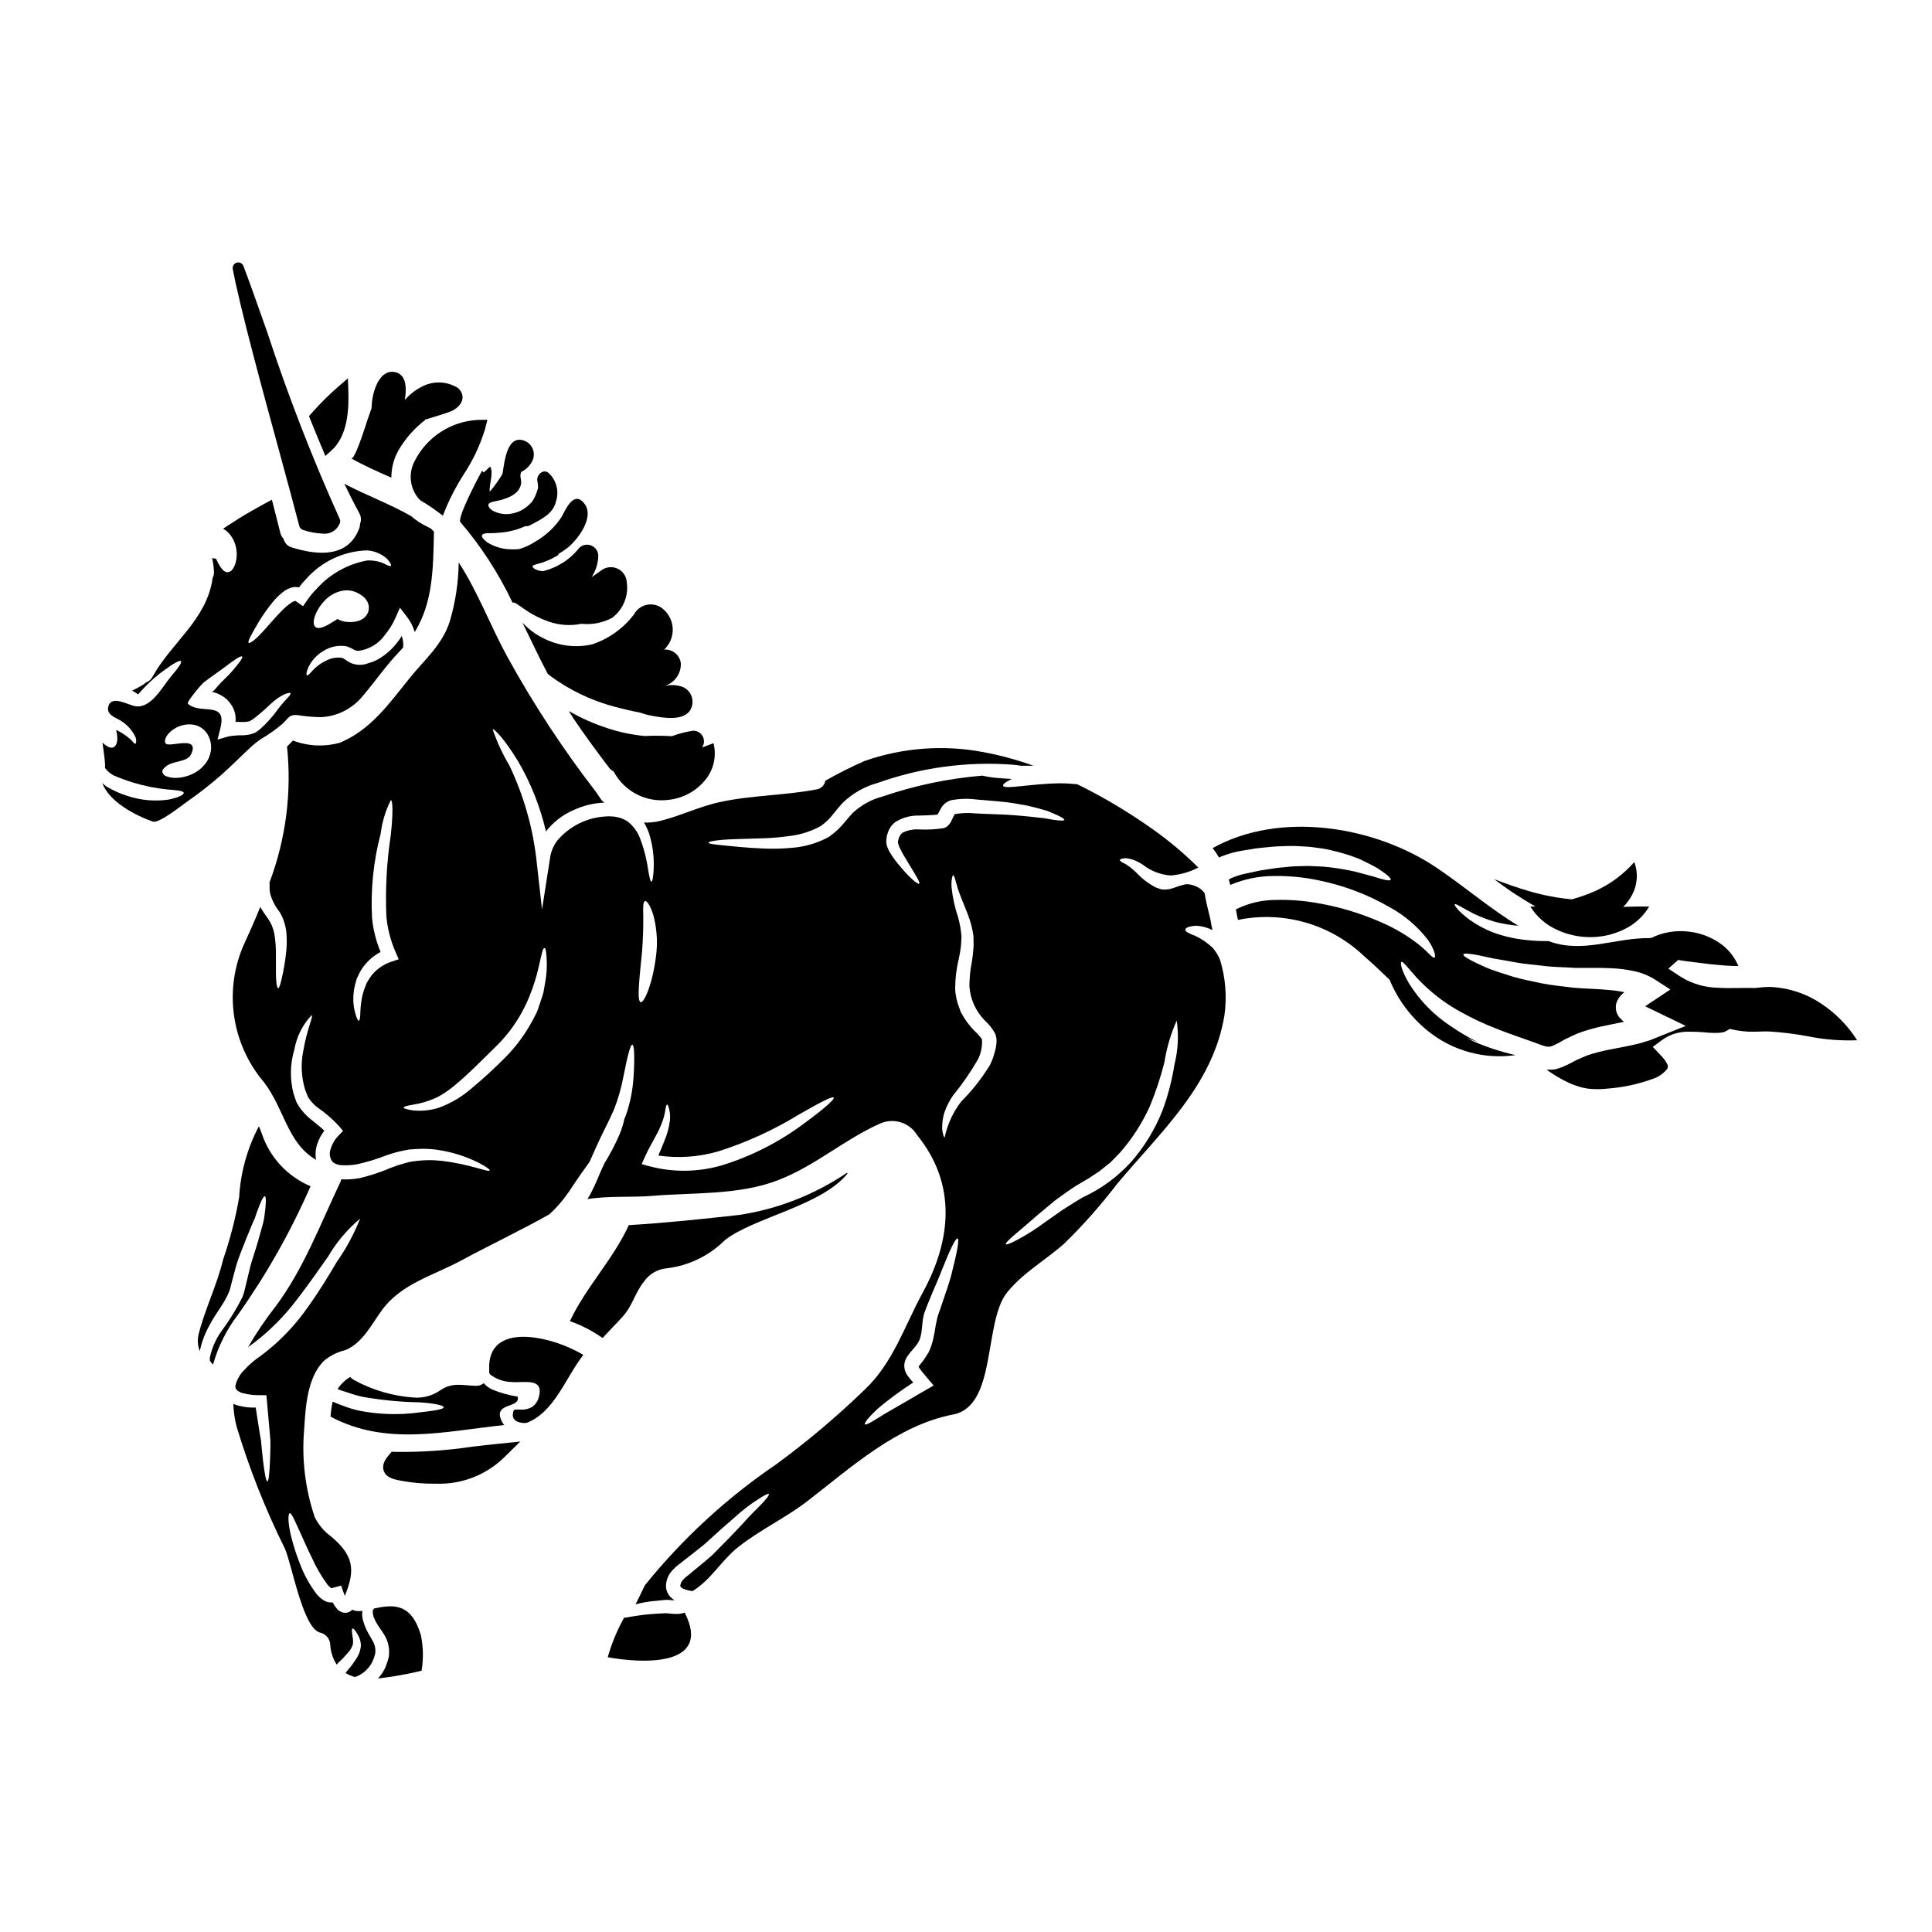 <?xml version="1.0" encoding="UTF-8"?>
<!-- Uploaded to: ICON Repo, www.svgrepo.com, Generator: ICON Repo Mixer Tools -->
<svg fill="#000000" width="800px" height="800px" version="1.1" viewBox="144 144 512 512" xmlns="http://www.w3.org/2000/svg">
 <g>
  <path d="m226.3 458.36c-6.07-2.547-10.758-7.574-12.875-13.809-0.246-0.703-0.52-1.406-0.816-2.082h0.004c-3.074 5.812-4.859 12.219-5.231 18.785-0.969 5.617-2.391 11.145-4.254 16.531-1.629 6.812-4.844 13.199-6.5 19.828v0.004c-0.348 1.484-0.238 3.039 0.32 4.457 0.488-2.414 1.363-4.738 2.582-6.883 1.574-3.102 4.027-5.883 5.16-8.828 0.148-0.359 0.266-0.73 0.359-1.105l0.316-1.246c0.25-0.93 0.477-1.836 0.723-2.715v-0.004c0.414-1.691 0.941-3.356 1.574-4.981 0.59-1.52 1.18-2.969 1.699-4.328 0.543-1.289 1.039-2.512 1.492-3.621 0.25-0.543 0.477-1.062 0.703-1.574l0.496-1.492c0.34-0.93 0.633-1.699 0.906-2.363 0.543-1.266 0.973-1.945 1.223-1.902 0.25 0.043 0.34 0.863 0.223 2.242-0.043 0.699-0.137 1.539-0.273 2.512l0.008 0.004c-0.121 1.113-0.348 2.211-0.676 3.281-0.344 1.18-0.703 2.535-1.109 3.965s-0.883 2.824-1.359 4.367c-0.504 1.57-0.926 3.164-1.27 4.777-0.203 0.812-0.41 1.652-0.613 2.512l-0.34 1.406v-0.004c-0.121 0.523-0.281 1.039-0.473 1.539-1.617 3.242-3.519 6.332-5.68 9.238-1.5 2.113-2.531 4.519-3.035 7.062 0 0.18 0.016 0.363 0.047 0.543l-0.07 0.047h0.047l0.223 0.367c0.062 0.105 0.133 0.211 0.207 0.312 0.055 0.039 0.109 0.086 0.156 0.141 0.066 0.102 0.16 0.188 0.27 0.246 1.367-4.82 3.637-9.34 6.691-13.312 7.519-10.625 13.934-21.992 19.145-33.918z"/>
  <path d="m223.31 283.39c0.125 0.5 0.504 0.895 1 1.047 1.672 0.574 3.414 0.902 5.184 0.98 1.91 0.23 3.746-0.828 4.5-2.602 0.043-0.109 0.098-0.238 0.113-0.301h0.004c0.098-0.363 0.055-0.754-0.125-1.09-7.281-16.141-13.691-32.664-19.203-49.496-2.488-7.051-4.676-13.258-6.269-17.445v0.004c-0.273-0.707-1.039-1.094-1.77-0.891-0.734 0.203-1.191 0.93-1.062 1.676 1.922 10.262 7.832 31.934 12.594 49.348 2.066 7.609 3.894 14.328 5.035 18.77z"/>
  <path d="m243.19 570.25c-0.191 0.141-0.328 0.34-0.395 0.566-0.055 0.383-0.023 0.77 0.09 1.133l0.09 0.363-0.113 0.02 0.066 0.047 0.137 0.223c0.133 0.32 0.293 0.637 0.43 0.977l0.004 0.004c0.285 0.543 0.602 1.066 0.949 1.574 0.395 0.59 0.84 1.199 1.316 1.969l-0.004-0.004c1.141 1.77 1.59 3.898 1.27 5.977-0.242 1.023-0.578 2.023-0.996 2.988-0.465 0.965-1.066 1.855-1.789 2.648-0.023 0.023-0.07 0.047-0.09 0.09 3.894-0.457 7.754-1.145 11.566-2.059 0.523-3.125 0.461-6.316-0.18-9.418-2.57-8.727-7.473-8.102-12.352-7.098z"/>
  <path d="m255.15 518.3c-5.301 0.73-10.684 0.578-15.938-0.453-1.473-0.324-2.922-0.762-4.328-1.316-0.906-0.363-1.789-0.633-2.715-1.086-0.301 1.309-0.488 2.641-0.566 3.984 14.762 7.871 30.309 3.871 46.02 2.219-0.191-0.215-0.359-0.449-0.496-0.699-2.969-5.512 4.957-3.543 4.051-6.836-2.301-0.348-4.547-0.973-6.691-1.859-0.879-0.391-1.66-0.969-2.289-1.695-0.602 0.496-1.371 0.75-2.152 0.699-3.644-0.113-6.09-0.996-9.324 1.152-1.98 1.402-4.371 2.094-6.793 1.969-5.668-0.348-11.188-1.945-16.16-4.684-0.363-0.203-0.688-0.469-0.953-0.789-1.355 0.797-2.504 1.898-3.352 3.219 0.723 0.297 1.652 0.59 2.582 0.883v-0.004c1.348 0.484 2.723 0.879 4.121 1.184 4.941 0.863 9.941 1.348 14.957 1.445 3.961 0.25 6.449 0.789 6.449 1.316 0.004 0.527-2.465 0.922-6.422 1.352z"/>
  <path d="m269.12 527.39c-6.742 1.012-13.555 1.469-20.371 1.371l-0.941-0.035-0.617 0.711c-0.641 0.738-2.148 2.469-1.496 4.328 0.652 1.863 2.66 2.297 4.863 2.691v0.004c2.859 0.512 5.758 0.758 8.66 0.734h0.508c6.793 0.203 13.363-2.414 18.148-7.238l4.016-3.938-5.594 0.574c-2.41 0.23-4.797 0.516-7.176 0.797z"/>
  <path d="m210.94 341.57c0.707-0.625 1.453-1.199 2.238-1.727 2.039-1.191 3.969-2.562 5.766-4.098 1.672-1.629 1.719-2.465 4.051-2.215 2.043 0.332 4.109 0.504 6.18 0.52 4.293-0.234 8.285-2.285 10.98-5.637 3.281-3.824 6.156-8.062 9.668-11.703 0.363-0.367 0.699-0.746 1.016-1.109 0.098-1.031-0.027-2.074-0.359-3.059-0.449 0.73-0.949 1.426-1.496 2.082-1.266 1.57-2.797 2.902-4.523 3.938-0.879 0.523-1.824 0.922-2.812 1.18-1.973 0.816-4.234 0.516-5.926-0.785-0.227-0.129-0.438-0.273-0.641-0.434 0-0.047-0.297-0.113-0.395-0.16h0.004c-0.102-0.008-0.199-0.023-0.297-0.043-1.066-0.129-2.148 0.004-3.148 0.391-1.594 0.629-3.035 1.586-4.234 2.812-0.883 0.949-1.402 1.605-1.652 1.449s-0.199-0.887 0.395-2.195l-0.004-0.004c0.941-1.934 2.481-3.516 4.394-4.504 1.375-0.789 2.941-1.172 4.527-1.113 0.262 0 0.523 0.016 0.785 0.047 0.215 0.039 0.426 0.09 0.633 0.16 0.469 0.172 0.922 0.375 1.359 0.613 0.422 0.293 0.914 0.473 1.426 0.52 2.887-0.324 5.496-1.883 7.152-4.269 1.078-1.293 1.977-2.723 2.672-4.258l1.289-2.922 1.879 2.445v0.004c0.934 1.188 1.625 2.551 2.039 4.004 4.863-7.945 4.887-16.773 5.094-26.625-0.25-0.223-0.453-0.473-0.703-0.676h-0.004c-0.02-0.051-0.051-0.098-0.09-0.137-0.242-0.074-0.469-0.188-0.676-0.336-1.68-0.777-3.242-1.781-4.641-2.988-5.66-3.238-11.863-5.481-17.633-8.535 1.266 2.625 2.555 5.227 3.961 7.785h-0.004c0.5 0.863 0.574 1.906 0.207 2.832-0.004 0.441-0.086 0.879-0.25 1.289-3.012 7.809-11.02 7.039-17.75 5.004-1.145-0.297-2.027-1.207-2.281-2.363-0.422-0.414-0.711-0.941-0.84-1.52-0.746-2.941-1.496-5.859-2.242-8.805-3.394 1.859-6.836 3.688-10.047 5.816-0.863 0.566-1.902 1.18-2.879 1.879 0.633 0.355 1.199 0.816 1.676 1.363 1.023 1.219 1.672 2.715 1.855 4.297 0.145 1.074 0.082 2.164-0.18 3.215-0.176 0.742-0.512 1.438-0.977 2.039-0.316 0.387-0.789 0.609-1.289 0.613-0.492-0.055-0.941-0.309-1.246-0.703-0.426-0.477-0.789-1.004-1.086-1.574l-0.648-1.336c-0.348 0.008-0.691-0.047-1.02-0.16 0.273 1.238 0.441 2.496 0.5 3.762-0.004 0.547-0.141 1.086-0.395 1.574v0.156c-1.574 10.91-10.887 16.887-15.914 26.008-0.371 0.715-1.004 1.258-1.766 1.52-0.094 0.098-0.191 0.188-0.297 0.273-1.062 0.699-2.172 1.316-3.324 1.852 0.566 0.32 1.109 0.656 1.605 0.996 2.121-2.508 4.547-4.738 7.227-6.644 2.285-1.652 3.781-2.469 4.098-2.148 0.316 0.32-0.656 1.742-2.512 3.894-2.363 2.805-5.344 8.695-9.551 8.039-1.996-0.32-6.453-3.148-7.199 0.18-0.543 2.402 2.535 2.922 3.938 4.074h-0.004c1.367 0.977 2.469 2.277 3.215 3.781 0.203 0.43 0.289 0.906 0.25 1.383-0.043 0.316-0.09 0.496-0.223 0.52s-0.297-0.066-0.477-0.297c-0.238-0.301-0.504-0.582-0.789-0.84-1.031-0.926-2.18-1.707-3.422-2.328-0.113-0.066-0.273-0.156-0.395-0.227l0.004-0.004c0.086 0.352 0.152 0.711 0.199 1.07 0.32 1.945-0.109 3.211-0.906 3.574s-1.812-0.246-2.922-1.219c0.273 2.106 0.633 4.164 0.703 6.023l0.004-0.004c-0.004 0.219-0.02 0.438-0.047 0.652 0.621 0.867 1.445 1.566 2.402 2.039 1.602 0.688 3.242 1.293 4.91 1.809 3.035 0.941 6.16 1.574 9.324 1.883 2.469 0.18 4.121 0.34 4.234 0.883 0.113 0.477-1.406 1.289-4.121 1.812v-0.004c-3.586 0.496-7.242 0.168-10.684-0.953-1.902-0.594-3.731-1.398-5.457-2.394-0.473-0.309-0.914-0.664-1.309-1.066 1.785 4.984 8.852 8.66 13.422 10.234 1.574 0.543 7.789-4.414 9.148-5.363l-0.004-0.004c3.113-2.156 6.098-4.492 8.945-6.992 2.875-2.516 5.481-5.273 8.312-7.809zm30.441-34.977c-0.277 0.586-0.719 1.082-1.27 1.426-0.27 0.172-0.555 0.316-0.859 0.426-0.402 0.152-0.82 0.262-1.246 0.32-0.613 0.102-1.234 0.121-1.855 0.066-0.945-0.043-1.871-0.312-2.695-0.785l-2.195 1.336c-1.605 0.93-2.988 1.383-3.664 0.789s-0.633-1.969 0.246-3.844v-0.008c0.547-1.141 1.27-2.191 2.152-3.102 1.328-1.449 3.106-2.406 5.047-2.715 0.672-0.086 1.352-0.074 2.016 0.043 0.34 0.074 0.672 0.172 0.996 0.297 0.195 0.059 0.387 0.133 0.566 0.223l0.223 0.113 0.43 0.246v0.004c0.34 0.195 0.668 0.418 0.977 0.656l0.223 0.203h0.004c0.129 0.105 0.242 0.227 0.336 0.363 0.219 0.258 0.41 0.539 0.57 0.84 0.246 0.508 0.371 1.066 0.359 1.629 0.016 0.516-0.109 1.023-0.359 1.473zm-28.977 2.488h-0.004c1.113-1.859 2.356-3.637 3.719-5.32 0.859-1.102 1.855-2.09 2.961-2.941 0.734-0.57 1.586-0.977 2.492-1.184 0.547-0.117 1.113-0.102 1.652 0.047 0.562-0.777 1.184-1.512 1.855-2.195 4.109-4.691 9.996-7.457 16.23-7.629 1.961 0.141 3.816 0.93 5.277 2.242 0.883 1.043 1.18 1.676 0.996 1.859-0.184 0.18-0.859-0.09-1.859-0.633v-0.004c-1.406-0.602-2.934-0.871-4.461-0.785-5.191 0.961-9.914 3.633-13.422 7.582-0.891 0.898-1.703 1.879-2.422 2.922l-1.105 1.605-1.859-1.289c-0.18-0.133 0.023-0.066-0.203-0.113v-0.004c-0.402 0.102-0.781 0.277-1.113 0.523-0.938 0.645-1.801 1.387-2.578 2.219-1.609 1.629-2.969 3.262-4.164 4.574-2.336 2.672-4.191 4.188-4.531 3.758-0.242-0.344 0.711-2.09 2.539-5.238zm-12.594 34.242h-0.004c-0.246 1.328-0.867 2.559-1.789 3.543-0.688 0.793-1.52 1.453-2.445 1.949-1.367 0.75-2.879 1.199-4.438 1.312-1.059 0.105-2.133-0.043-3.125-0.434-0.543-0.188-0.93-0.672-0.996-1.242-0.023-0.453 0.395-0.84 0.883-1.266 1.789-1.676 5.727-1.062 6.769-3.348 2.332-5.094-5.594-1.719-6.691-2.754-0.656-0.543-0.137-2.469 2.215-3.938v-0.004c0.66-0.414 1.379-0.727 2.133-0.93 1.039-0.285 2.133-0.324 3.191-0.113 1.668 0.355 3.07 1.48 3.777 3.035 0.625 1.301 0.809 2.769 0.531 4.184zm-6.004-12.789c-0.496-0.453 3.625-5.231 4.144-5.637 1.859-1.473 3.918-2.805 5.84-4.277 2.488-1.902 4.074-2.922 4.367-2.625 0.297 0.297-0.789 1.738-2.828 4.098-1.02 1.18-2.402 2.305-3.734 3.867-0.5 0.566-1.062 1.383-1.574 1.383h0.07c0.961 0.168 1.883 0.523 2.715 1.043 1 0.578 1.844 1.387 2.469 2.363 0.754 1.109 1.164 2.414 1.18 3.758 0 0.273-0.047 0.52-0.047 0.789 0.703 0 1.34 0.043 1.926 0.043v-0.004c0.516 0.012 1.031-0.035 1.539-0.133l0.246-0.07 0.07-0.02c0.09-0.047 0.883-0.543 0.883-0.543 1.621-1.23 3.164-2.562 4.617-3.988 2.754-2.578 5.164-3.258 5.297-2.852 0.227 0.453-1.449 1.652-3.543 4.504-1.328 1.84-2.852 3.523-4.551 5.027l-0.723 0.543-0.203 0.156-0.199 0.113c-0.047 0.023-0.113 0.066-0.113 0.066l-0.156 0.07-0.633 0.246-0.008 0.008c-0.777 0.23-1.586 0.363-2.398 0.391-1.258-0.016-2.516 0.074-3.758 0.273l-3.055 0.863 0.789-3.125c1.758-7.301-5.332-3.359-8.613-6.348z"/>
  <path d="m314.84 339.05c-3.367-0.32-6.688-1.016-9.895-2.082-3.547-1.152-6.961-2.668-10.188-4.527 0.395 0.633 0.789 1.289 1.18 1.902 3.078 4.574 6.359 9.008 9.688 13.383 0.203 0.156 0.395 0.316 0.59 0.477 0.129 0.098 0.285 0.184 0.422 0.281v-0.004c1.363 2.562 3.477 4.652 6.055 5.992 2.574 1.34 5.5 1.867 8.383 1.508 3.75-0.371 7.211-2.191 9.648-5.066 2.371-2.731 3.254-6.453 2.359-9.961-1.113 0.445-2.098 0.789-3.031 1.121v0.004c0.609-0.871 0.676-2.004 0.18-2.941-0.5-0.934-1.48-1.512-2.539-1.488-1.926 0.273-3.816 0.762-5.637 1.449-2.402-0.145-4.812-0.16-7.215-0.047z"/>
  <path d="m550.94 384.25h-1.375c1.637 2.637 4.008 4.738 6.82 6.047 2.785 1.34 5.828 2.039 8.918 2.051 3.098 0.035 6.16-0.648 8.953-1.988 2.828-1.305 5.199-3.434 6.797-6.109-2.586-0.07-4.773 0.023-6.883 0.086 0.945-0.938 1.742-2.012 2.359-3.191 1.438-2.684 1.648-5.852 0.586-8.703-2.902 3.312-6.484 5.957-10.504 7.754-1.875 0.816-3.801 1.504-5.766 2.059l-0.285 0.078c-3.867-0.359-7.688-1.094-11.414-2.195-3.211-0.93-6.269-2.039-9.191-3.148 1.652 1.219 3.305 2.445 5.004 3.578 1.961 1.262 3.945 2.539 5.981 3.684z"/>
  <path d="m250.26 262.27c1.676-2.606 3.781-4.906 6.223-6.812l0.23-0.266c2.148-0.676 4.328-1.285 6.445-2.047 2.691-0.973 4.867-3.789 2.246-6.297h0.004c-3.035-1.926-6.894-1.992-9.992-0.168-1.578 0.844-2.984 1.973-4.152 3.324 0.043-0.348 0.125-0.688 0.164-1.039 0.273-2.516 0.172-5.902-2.977-6.391-3.894-0.605-5.902 5.117-5.977 9.574-0.395 1.105-0.762 2.211-1.137 3.254-0.07 0.199-0.273 0.84-0.543 1.695-0.996 3.035-2.969 8.785-3.715 8.375 3.422 1.949 7.043 3.512 10.629 5.117-0.008-2.969 0.879-5.867 2.551-8.32z"/>
  <path d="m272.19 269.21c-0.137-0.156-0.32-0.316-0.43-0.453-0.887 1.473-6.691 12.562-5.75 13.605v0.004c5.539 6.477 10.191 13.664 13.832 21.367 0.816-0.609 3.598 2.988 9.688 5.027 2.75 0.945 5.703 1.133 8.551 0.551 2.809 0.305 5.644-0.246 8.137-1.574 2.91-2.188 4.398-5.785 3.891-9.391-0.07-1.598-1.039-3.023-2.5-3.676-1.461-0.652-3.164-0.422-4.402 0.594-0.812 0.574-1.609 1.137-2.422 1.668h0.004c1.109-1.684 1.723-3.648 1.766-5.668-0.027-1.18-0.75-2.231-1.84-2.684-1.09-0.453-2.344-0.219-3.199 0.594-2.441 3.121-5.875 5.312-9.734 6.211-1.883-0.227-2.641-0.922-2.641-1.254 0-0.59 1.855-0.633 3.867-1.539h0.004c0.625-0.238 1.23-0.527 1.809-0.863 0.32-0.18 0.656-0.363 0.996-0.543 0.023 0 0.023-0.023 0.047-0.047 0.094-0.156 0.191-0.309 0.301-0.453 0.902-0.523 1.762-1.117 2.566-1.777 2.512-2.156 6.785-7.785 4.219-11.328-2.863-3.938-5.144 1.656-6.172 3.492v-0.004c-1.777 2.68-4.16 4.902-6.953 6.488-1.328 0.871-2.777 1.531-4.305 1.969-1.016 0.082-2.039 0.082-3.059 0-1.93-0.18-3.793-0.812-5.43-1.855-0.977-0.789-1.449-1.43-1.289-1.836 0.156-0.406 0.93-0.59 2.172-0.543v0.004c0.68 0.023 1.359-0.008 2.035-0.094 0.828-0.047 1.648-0.137 2.465-0.27 1.668-0.301 3.293-0.805 4.84-1.504 0.402 0.062 0.82-0.008 1.18-0.203 2.793-1.531 6.148-2.93 6.91-6.359v-0.004c0.891-2.707 0.094-5.684-2.035-7.582-1.48-1.105-3.223 0.715-2.891 2.223h0.004c0.109 0.602 0.172 1.211 0.176 1.82-0.199 0.691-0.438 1.371-0.711 2.031-0.199 0.465-0.434 0.91-0.703 1.336l-0.246 0.32c-0.047 0.043-0.203 0.246-0.203 0.246l-0.316 0.316c-0.492 0.492-1.039 0.926-1.629 1.289-0.531 0.367-1.113 0.656-1.727 0.863-0.547 0.203-1.117 0.348-1.695 0.43-1.664 0.262-3.367-0.031-4.844-0.84-0.859-0.609-1.18-1.18-1.086-1.605 0.094-0.426 0.789-0.656 1.719-0.84 2.648-0.543 6.383-1.574 6.926-4.617 0.156-0.887-0.246-1.609-0.156-2.469v0.004c0.027-0.258 0.102-0.504 0.211-0.734 1.367-0.645 2.449-1.766 3.047-3.148 0.781-1.934-0.094-4.141-1.988-5.016-4.875-2.059-5.492 5.512-6.023 8.66-0.969 1.695-2.109 3.289-3.398 4.754-0.199-1.926 1.133-5.07 0.113-6.656-0.34 0.297-0.656 0.633-1.02 0.953-0.199 0.207-0.449 0.406-0.676 0.609z"/>
  <path d="m229.43 262.93 0.789 1.902 1.543-1.371c4.461-3.938 4.723-11.094 4.547-16.137l-0.113-3.062-2.32 2h-0.004c-2.633 2.273-5.102 4.727-7.391 7.34l-0.598 0.68 0.34 0.848c1.047 2.625 2.117 5.211 3.207 7.801z"/>
  <path d="m253.84 266.27c-1.699 3.277-1.207 7.266 1.238 10.031l0.48 0.395c1.297 0.75 2.555 1.566 3.766 2.449l2.047 1.504 0.945-2.363c1.258-2.898 2.742-5.695 4.441-8.363 2.508-3.758 4.453-7.863 5.777-12.184l0.637-2.492-2.57 0.035c-3.516 0.188-6.918 1.301-9.863 3.231-2.945 1.93-5.324 4.606-6.898 7.758z"/>
  <path d="m273.65 507.03c0.016 0.246 0.008 0.496-0.023 0.742 0.082 0.164 0.172 0.324 0.273 0.477 1.629 1.258 3.621 1.953 5.684 1.992 3.148 0.344 8.984-1.426 7.086 4.367l-0.113 0.344-0.133 0.293h-0.004c-0.02 0.031-0.043 0.062-0.07 0.09l-0.043 0.113c-0.328 0.555-0.77 1.031-1.293 1.406-0.898 0.535-1.941 0.781-2.988 0.699-0.512-0.02-1.027-0.012-1.539 0.023-0.246 0.09-0.137-0.047-0.297 0.156-0.043 0-0.113 0.297-0.156 0.297-0.047 0.273-0.113 0.586-0.137 0.789-0.023 0.266 0.008 0.531 0.09 0.785 0.207 0.547 0.637 0.977 1.184 1.18 0.785 0.301 1.633 0.395 2.465 0.277l0.137-0.07c7.176-2.941 9.84-11.387 14.805-17.93-8.457-5.113-25.617-8.988-24.926 3.969z"/>
  <path d="m322.88 571.7c-0.445-0.004-0.891-0.035-1.332-0.09l-0.59-0.043-0.316-0.047h-0.145c-0.746 0.047-1.496 0.09-2.219 0.113h-0.004c-2.719 0.145-5.426 0.477-8.102 0.996l-0.789 0.09c-1.836 3.309-3.289 6.816-4.328 10.457 8.965 1.676 27.801 2.672 20.395-11.809-0.824 0.293-1.699 0.406-2.57 0.332z"/>
  <path d="m465.34 395.15c-1.355-1.285-2.906-2.348-4.598-3.148-1.605-0.59-2.691-1.109-2.625-1.652 0.066-0.543 1.152-0.93 2.969-1.02 1.477 0.09 2.914 0.484 4.231 1.156-0.203-0.93-0.395-1.883-0.543-2.828l-0.633-2.625c-0.34-1.383-0.656-2.754-0.883-4.258v-0.004c-0.047-0.055-0.082-0.113-0.113-0.18-0.516-0.727-1.23-1.293-2.059-1.629-0.84-0.414-1.762-0.641-2.695-0.656-1.133 0.242-2.246 0.578-3.328 0.996-0.395 0.113-0.633 0.203-1.109 0.32v-0.004c-0.457 0.082-0.918 0.125-1.383 0.133l-0.453-0.043h-0.113l-0.246-0.023c-0.039-0.016-0.074-0.031-0.113-0.043l-0.273-0.09c-0.363-0.113-0.699-0.25-1.062-0.363-1.965-1.02-3.734-2.375-5.231-4.004-0.609-0.59-1.18-0.996-1.652-1.43-0.496-0.273-0.836-0.652-1.312-0.859-0.906-0.395-1.406-0.789-1.336-1.02 0.07-0.23 0.609-0.395 1.629-0.453h0.004c0.68 0.074 1.348 0.227 1.992 0.453 0.793 0.312 1.559 0.699 2.285 1.152 2.152 1.738 4.781 2.781 7.539 2.988 2.559-0.203 5.051-0.918 7.332-2.102-3.715-3.707-7.738-7.094-12.02-10.125-6.352-4.512-13.051-8.508-20.035-11.953-1.402-0.137-2.875-0.25-4.481-0.25-8.129 0.09-14.852 1.723-15.191 0.637-0.133-0.344 0.703-1.043 2.309-1.789-1.516-0.09-2.965-0.18-4.164-0.297-1.215-0.105-2.418-0.301-3.602-0.586-9 0.738-17.875 2.586-26.418 5.512-2.988 0.77-5.738 2.281-7.992 4.391-1.02 1.066-1.992 2.336-3.121 3.578-0.598 0.656-1.25 1.262-1.945 1.812l-0.906 0.68-0.227 0.18-0.156 0.109h-0.004c-0.047 0.02-0.09 0.043-0.133 0.074l-0.137 0.066-0.566 0.297v-0.004c-2.734 1.352-5.699 2.172-8.738 2.422-2.527 0.242-5.07 0.312-7.606 0.203-4.598-0.18-8.242-0.59-10.754-0.84-2.512-0.246-3.938-0.43-3.938-0.699 0-0.273 1.383-0.59 3.938-0.789 2.555-0.195 6.269-0.223 10.73-0.395v0.004c2.41-0.082 4.812-0.301 7.199-0.652 2.613-0.34 5.144-1.141 7.477-2.363l0.43-0.246 0.113-0.066c0.062-0.043 0.125-0.09 0.184-0.141l0.883-0.699h-0.004c0.508-0.434 0.984-0.898 1.426-1.402 0.953-1.109 1.902-2.402 3.125-3.734 2.625-2.574 5.867-4.43 9.418-5.387 11.391-4.062 23.504-5.703 35.562-4.824 0.84 0.066 1.605 0.18 2.363 0.293 1.062-0.02 2.172-0.02 3.305 0-4.375-1.578-8.875-2.797-13.449-3.644-10.445-1.953-21.223-1.137-31.258 2.359-3.578 1.566-7.07 3.32-10.465 5.258-0.188 1.207-1.148 2.144-2.359 2.305-8.398 1.609-17.137 1.52-25.469 3.328-5.57 1.18-10.57 3.711-16.047 5.047h-0.004c-1.363 0.32-2.766 0.453-4.168 0.395 0.566 0.953 1.031 1.961 1.383 3.012 0.93 3 1.328 6.141 1.18 9.281-0.09 2.172-0.34 3.375-0.609 3.375-0.273 0-0.52-1.18-0.883-3.258l0.004-0.004c-0.41-2.883-1.145-5.707-2.199-8.422-0.684-1.688-1.801-3.164-3.238-4.281-0.781-0.512-1.645-0.883-2.559-1.086-0.5-0.137-1.02-0.215-1.539-0.227l-0.93-0.043-0.742 0.043c-4.988 0.27-9.641 2.59-12.859 6.406-0.965 1.27-1.602 2.758-1.859 4.332l-2.172 13.926-1.574-13.992c-1.051-8.414-3.453-16.602-7.109-24.246-1.805-3.019-3.281-6.223-4.41-9.555 0.34-0.199 3.148 2.582 6.656 8.355 3.43 5.832 5.949 12.152 7.477 18.746 1.926-2.473 4.438-4.418 7.312-5.66 2.625-1.215 5.465-1.891 8.352-1.992-0.742 0-1.574-1.699-2.363-2.754l0.004-0.004c-8.793-11.375-16.691-23.418-23.617-36.016-4.504-8.285-7.762-17.113-12.812-24.875-0.062 5.332-0.867 10.633-2.394 15.742-2.016 6.199-6.691 10.047-10.629 14.957-5.477 6.766-10.188 13.602-18.449 17.09-4.102 1.137-8.465 0.938-12.449-0.566-0.523 0.52-1.043 1.062-1.574 1.574 1.281 12.203-0.309 24.535-4.641 36.016-0.004 0.105 0.004 0.211 0.023 0.316v1.605c0.023 0.316 0.137 0.816 0.18 1.18l0.004 0.004c0.516 1.73 1.363 3.344 2.492 4.754 0.273 0.496 0.59 1.086 0.789 1.539h-0.004c0.184 0.449 0.34 0.91 0.477 1.379 0.301 0.953 0.484 1.941 0.543 2.941 0.113 1.668 0.074 3.344-0.113 5.004-0.254 2.301-0.648 4.586-1.18 6.836-0.363 1.574-0.633 2.469-0.906 2.469s-0.477-0.93-0.566-2.559c-0.09-1.629 0-4.031-0.043-6.879-0.008-1.5-0.121-3-0.34-4.484-0.105-0.75-0.293-1.488-0.566-2.195-0.137-0.406-0.301-0.801-0.5-1.18-0.18-0.336-0.375-0.66-0.586-0.973-0.777-1.047-1.5-2.133-2.152-3.262-1.285 3.191-2.668 6.336-4.117 9.445v0.004c-2.762 6-3.754 12.66-2.859 19.203 0.895 6.547 3.637 12.699 7.902 17.738 5.547 7.199 6.137 16.074 13.855 20.645-0.246-1.359-0.152-2.758 0.273-4.074 0.418-1.324 1.07-2.566 1.922-3.668-1.18-1.18-2.648-2.191-4.121-3.461-0.973-0.852-1.832-1.828-2.555-2.898l-0.496-0.816-0.066-0.109h-0.004c-0.055-0.094-0.102-0.191-0.137-0.297-0.035-0.062-0.066-0.133-0.09-0.203l-0.137-0.395c-0.176-0.52-0.34-1.02-0.52-1.516-1.039-3.875-0.977-7.965 0.18-11.809 0.598-3.414 2.188-6.582 4.574-9.098 0.543 0.227-1.242 3.625-2.238 9.602v-0.004c-0.668 3.375-0.488 6.859 0.52 10.145 0.18 0.496 0.395 0.996 0.586 1.492l0.16 0.395c0.016 0.047 0.039 0.09 0.066 0.133l0.395 0.566c0.582 0.789 1.266 1.5 2.035 2.106 2.113 1.445 4.059 3.121 5.793 5.004l1 1.242-1.156 1.199v0.004c-0.965 0.969-1.68 2.156-2.082 3.461-0.426 1.07-0.324 2.277 0.27 3.262 0.266 0.355 0.629 0.629 1.043 0.785 0.219 0.113 0.457 0.191 0.703 0.227l0.34 0.09 0.566 0.047h-0.004c1.332 0.07 2.668-0.004 3.984-0.23 2.68-0.598 5.312-1.398 7.871-2.394 1.289-0.461 2.602-0.84 3.938-1.133 0.676-0.133 1.336-0.273 1.992-0.395l1.969-0.137c2.348-0.16 4.703-0.008 7.012 0.449 3.269 0.613 6.441 1.672 9.418 3.148 2.059 1.066 3.102 1.836 3.012 2.062-0.246 0.633-4.981-1.629-12.812-2.535v0.004c-2.106-0.238-4.231-0.238-6.34 0-0.566 0.07-1.129 0.137-1.719 0.227s-1.109 0.297-1.695 0.43c-1.227 0.32-2.43 0.715-3.602 1.18-2.688 1.156-5.465 2.078-8.305 2.754-1.609 0.289-3.242 0.395-4.871 0.316-0.059 0.281-0.152 0.555-0.27 0.816-5.297 11.117-9.734 23.004-17.18 32.941l-0.004-0.004c-2.66 3.406-5.082 6.992-7.246 10.73l1.246-0.906h0.004c4.445-3.356 8.398-7.32 11.746-11.77 3.211-4.144 5.902-8.082 8.238-11.363 2.223-3.809 5.09-7.199 8.469-10.031-1.609 4.066-3.691 7.926-6.203 11.5-2.035 3.465-4.527 7.606-7.676 11.996v0.004c-3.426 4.918-7.621 9.254-12.426 12.836l-1.242 0.883c-0.434 0.32-0.746 0.613-1.109 0.906l-0.004-0.004c-0.715 0.609-1.391 1.266-2.016 1.969-1.16 1.121-1.977 2.551-2.359 4.121-0.09 0.426 0.035 0.867 0.336 1.18 0.188 0.211 0.422 0.375 0.684 0.477 0.285 0.195 0.609 0.328 0.949 0.395 1.523 0.383 3.09 0.559 4.664 0.52l1.574 0.023 0.109 1.289c0.297 3.234 0.547 6.203 0.789 8.828 0.066 0.656 0.113 1.289 0.156 1.926v1.762c-0.047 1.133-0.07 2.176-0.09 3.125-0.137 3.758-0.363 5.883-0.723 5.883-0.363 0-0.746-2.125-1.18-5.816-0.09-0.926-0.199-1.945-0.316-3.055-0.047-0.543-0.09-1.133-0.156-1.719-0.066-0.586-0.203-1.223-0.32-1.836-0.316-2.148-0.699-4.574-1.109-7.133l-0.004 0.004c-1.457 0.066-2.918-0.086-4.328-0.453-0.562-0.105-1.105-0.297-1.609-0.566 0.07 2.031 0.359 4.051 0.863 6.019 3.352 11.141 7.641 21.977 12.816 32.395 1.945 4.461 4.82 21.531 9.527 22.297h0.004c1.465 0.418 2.481 1.754 2.488 3.281 0.125 1.828 0.711 3.598 1.699 5.141 0.133-0.133 0.246-0.246 0.363-0.395h-0.004c0.922-0.852 1.793-1.758 2.602-2.715 0.598-0.625 1.047-1.375 1.316-2.195 0.113-0.684 0.09-1.383-0.066-2.059-0.18-1.289-0.273-2.082-0.023-2.172 0.246-0.09 0.789 0.453 1.449 1.695 0.48 0.816 0.75 1.742 0.785 2.691-0.074 1.309-0.516 2.574-1.27 3.644-0.316 0.477-0.652 1.043-1.105 1.629-0.453 0.586-0.887 1.109-1.34 1.633-0.109 0.156-0.246 0.316-0.363 0.473 0.785 0.488 1.641 0.848 2.535 1.066 1.305-0.434 2.461-1.219 3.356-2.262 0.504-0.539 0.922-1.148 1.242-1.816 0.27-0.633 0.504-1.281 0.699-1.941 0.223-1.219-0.004-2.477-0.633-3.543-0.395-0.68-0.789-1.34-1.129-1.969-0.414-0.723-0.762-1.48-1.043-2.262-0.113-0.34-0.203-0.656-0.316-0.996l-0.07-0.223-0.043-0.137-0.047-0.18v-0.004c-0.004-0.039-0.012-0.078-0.02-0.117l-0.09-0.586c-0.051-0.504-0.043-1.016 0.02-1.52l-0.43 0.07v0.004c-0.77 0.094-1.555-0.027-2.262-0.344-0.531 0.566-1.285 0.867-2.059 0.812-0.695-0.086-1.344-0.402-1.836-0.902-0.496-0.566-0.922-1.188-1.266-1.855-0.676 0.078-1.355-0.031-1.969-0.32-0.961-0.5-1.797-1.211-2.445-2.082-1.805-2.41-3.254-5.07-4.301-7.898-0.867-2.203-1.602-4.453-2.195-6.746-0.996-3.871-1.016-6.566-0.43-6.59 0.477 0 1.359 2.129 2.988 5.707 0.816 1.785 1.742 3.938 2.879 6.199h-0.004c1.09 2.438 2.43 4.754 4.008 6.91 0.305 0.414 0.68 0.773 1.109 1.062l2.602-0.699 0.43 1.312c0.16 0.477 0.363 0.977 0.543 1.43v-0.004c0.012-0.055 0.027-0.109 0.047-0.164 2.852-6.879 2.148-10.629-3.644-15.551-1.848-1.328-3.344-3.082-4.367-5.117-2.555-7.519-3.508-15.492-2.809-23.406 0.363-5.816 0.789-13.602 5.203-18.039 1.645-1.387 3.59-2.363 5.684-2.852 4.641-1.902 6.996-6.926 9.84-10.777 5.051-6.812 13.559-9.055 20.691-12.879 7.832-4.234 15.871-8.016 23.543-12.34 1.785-1.609 3.383-3.414 4.754-5.387l0.453-0.609c0.023-0.047 0.113-0.156 0.137-0.203l0.203-0.316 0.836-1.266c0.566-0.84 1.109-1.633 1.652-2.426 0.906-1.289 1.766-2.488 2.625-3.688 0.5-1.156 1.02-2.309 1.574-3.543 1.652-3.754 3.543-7.176 4.938-10.41v-0.004c1.082-2.805 1.91-5.703 2.469-8.66 1.02-5.207 1.836-8.535 2.363-8.441 0.527 0.09 0.656 3.371 0.297 8.828h-0.004c-0.215 3.297-0.867 6.547-1.938 9.672-0.133 0.395-0.316 0.816-0.473 1.219-0.312 1.418-0.754 2.805-1.312 4.144-1.125 2.586-2.434 5.082-3.918 7.481-0.52 1.086-0.996 2.125-1.406 3.102-0.742 1.832-1.539 3.574-2.398 5.203-0.246 0.434-0.5 0.863-0.746 1.27 5.637-0.93 11.84-0.395 17.27-0.863 10.844-0.906 22.773-0.156 33.098-4.098 9.98-3.801 17.812-10.957 27.414-15.164h0.004c3.547-1.445 7.621-0.094 9.598 3.191 10.629 13.105 8.941 28 1.496 41.652-4.844 8.875-7.871 18.676-15.395 25.762-7.348 7.109-15.168 13.711-23.41 19.762-13.102 8.895-24.816 19.672-34.77 31.988-0.066 0.137-0.141 0.27-0.227 0.395-0.586 1.242-1.379 2.875-2.332 4.773 1.828-0.5 3.703-0.816 5.594-0.949 0.789-0.07 1.629-0.16 2.469-0.25h0.293l0.137 0.023h0.297l0.609 0.047c0.316 0 0.656 0.043 0.953 0.043h-0.004c-0.422-0.262-0.812-0.574-1.156-0.93-0.586-0.652-0.973-1.461-1.109-2.328-0.133-1.801 0.539-3.566 1.832-4.824 0.477-0.535 1.004-1.02 1.574-1.445l0.395-0.273c0-0.012 0.012-0.023 0.023-0.023 0.09-0.062 0.172-0.129 0.25-0.203l0.68-0.543c1.836-1.449 3.644-2.805 5.273-4.141 3.055-2.805 5.902-5.32 8.398-7.477v-0.004c1.926-1.754 4.004-3.336 6.203-4.723 1.539-0.996 2.445-1.449 2.602-1.223 0.156 0.223-0.453 1.043-1.676 2.363-1.223 1.32-3.121 3.059-5.273 5.512-2.172 2.363-4.914 5.16-8.035 8.285-1.609 1.449-3.352 2.828-5.164 4.328l-0.652 0.566-0.746 0.59v-0.004c-0.387 0.281-0.746 0.598-1.066 0.949-0.492 0.457-0.797 1.078-0.859 1.746 0.023 0.156 0.156 0.43 0.789 0.746 0.703 0.289 1.441 0.484 2.195 0.586l0.273 0.047c5.051-3.125 7.519-8.062 12.227-11.773 5.684-4.484 12.406-7.606 18.199-12.062 11.637-8.988 23.793-20.105 38.645-22.977 11.703-2.262 7.945-24.586 14.352-32.418 4.348-5.32 10.098-8.422 15.168-12.949h-0.004c4.973-4.859 9.59-10.074 13.809-15.598 11.453-13.742 25.488-26.125 28.566-44.801 0.691-4.953 0.289-10-1.18-14.781-0.488-1.145-1.148-2.211-1.961-3.16zm-217.55 3.691c-2.328 0.746-4.348 2.231-5.75 4.234-0.297 0.477-0.59 0.953-0.863 1.406-0.18 0.496-0.395 0.996-0.562 1.473v-0.004c-0.336 0.895-0.586 1.816-0.746 2.754-0.238 1.379-0.371 2.769-0.395 4.168-0.043 1.02-0.18 1.605-0.395 1.629-0.211 0.023-0.473-0.5-0.789-1.473h0.004c-0.469-1.461-0.691-2.992-0.66-4.527 0.02-1.105 0.152-2.203 0.395-3.281 0.156-0.59 0.316-1.199 0.5-1.836 0.293-0.609 0.586-1.242 0.906-1.879v0.004c1.281-2.223 3.164-4.035 5.43-5.234-1.184-2.832-1.945-5.82-2.262-8.875-0.414-7.57 0.355-15.164 2.285-22.496 0.379-3.094 1.289-6.098 2.695-8.879 0.52 0.047 0.609 3.644-0.023 9.305v0.004c-1.09 7.16-1.477 14.41-1.156 21.645 0.316 3.234 1.141 6.398 2.445 9.375l0.816 1.859zm40.68 5.566c-0.133 0.727-0.246 1.473-0.395 2.266-0.145 0.797-0.453 1.539-0.699 2.363-0.246 0.824-0.566 1.652-0.84 2.512-0.273 0.859-0.816 1.676-1.219 2.535-1.926 3.684-4.383 7.062-7.289 10.027-3.078 3.102-6.023 5.797-8.941 8.219h-0.004c-2.574 2.277-5.555 4.051-8.785 5.231-2.219 0.703-4.562 0.941-6.879 0.703-1.605-0.246-2.445-0.5-2.445-0.746s0.883-0.52 2.398-0.746v-0.004c2.059-0.32 4.07-0.906 5.977-1.746 4.594-2.059 10.004-7.762 15.914-13.535 12.133-11.684 11.59-26.531 13.062-26.238 0.273 0.023 0.43 0.906 0.52 2.469 0.16 2.238 0.035 4.488-0.375 6.691zm25.691-8.344c0.273-3.598 0.34-6.812 0.316-9.191-0.09-2.332-0.066-3.918 0.457-4.074 0.523-0.156 1.402 1.18 2.191 3.668 0.871 3.231 1.156 6.59 0.84 9.918-0.789 7.742-3.191 13.422-4.164 13.199-1.086-0.238-0.34-6.328 0.359-13.52zm43.125 45.516c-6.625 5-14.07 8.809-22.004 11.254-6.328 1.836-13.039 1.898-19.398 0.18l-1.836-0.523 0.723-1.605c0.996-2.285 2.129-4.141 2.988-5.793 0.773-1.363 1.418-2.797 1.926-4.277 0.312-0.953 0.543-1.93 0.68-2.922 0.113-0.746 0.246-1.133 0.43-1.156 0.18-0.023 0.34 0.395 0.52 1.109 0.285 1.094 0.344 2.234 0.184 3.352-0.234 1.715-0.691 3.387-1.359 4.981-0.496 1.289-1.086 2.648-1.672 4.051 5.289 0.762 10.684 0.391 15.82-1.086 7.555-2.391 14.785-5.695 21.531-9.84 5.383-3.078 8.805-4.887 9.121-4.438 0.312 0.453-2.602 3.004-7.652 6.715zm39.008 39.551c-0.656 2.754-1.785 5.773-2.945 9.238-0.273 0.836-0.652 1.812-0.883 2.578-0.156 0.863-0.395 1.609-0.543 2.625-0.09 0.477-0.156 0.953-0.246 1.453l-0.34 1.695c-0.234 1.07-0.566 2.117-1 3.125l-0.043 0.09-0.113 0.246-0.113 0.223-0.223 0.363-0.004 0.004c-0.129 0.242-0.273 0.477-0.43 0.703-0.293 0.469-0.609 0.922-0.953 1.359l-0.883 1.129h0.004c-0.051 0.07-0.098 0.148-0.141 0.227 0.051 0.109 0.102 0.215 0.164 0.316 0.223 0.297 0.453 0.633 0.723 0.977 0.543 0.676 1.129 1.359 1.695 2.035l1.406 1.652-1.766 1.02c-4.754 2.754-8.785 5.094-11.66 6.769-2.785 1.785-4.508 2.805-4.777 2.488-0.273-0.32 0.977-1.855 3.422-4.164h-0.004c2.977-2.496 6.106-4.805 9.375-6.906l-0.52-0.59c-0.355-0.406-0.688-0.828-0.996-1.266-0.477-0.652-0.766-1.418-0.84-2.219-0.273-3.059 3.012-4.754 4.031-7.246 0.859-2.148 0.52-4.957 1.312-7.242 0.363-1.043 0.699-1.789 1.043-2.672 1.336-3.375 2.754-6.383 3.688-8.895 2.016-5.074 3.512-8.176 4.031-8.039 0.516 0.141-0.094 3.508-1.477 8.922zm11.773-60.578-0.004-0.004c-0.062 0.715-0.195 1.418-0.395 2.106-0.18 0.68-0.363 1.242-0.543 1.766v0.004c-0.223 0.625-0.484 1.238-0.785 1.832-2.152 3.519-4.715 6.769-7.629 9.688-2.148 2.797-3.641 6.039-4.367 9.488-0.133 0-0.273-0.273-0.395-0.789-0.207-0.742-0.293-1.512-0.254-2.281 0.035-1.258 0.246-2.5 0.637-3.695 0.551-1.547 1.305-3.016 2.242-4.367 2.461-3.004 4.672-6.207 6.609-9.578 0.824-1.652 1.184-3.496 1.043-5.34-0.609-0.828-1.301-1.594-2.062-2.285-0.984-1.012-1.863-2.121-2.625-3.309l-0.52-0.906-0.273-0.453-0.156-0.316c-0.023-0.07-0.07-0.18-0.07-0.18l-0.066-0.227c-0.223-0.609-0.453-1.18-0.656-1.812l-0.004 0.004c-0.215-0.695-0.375-1.41-0.473-2.129-0.148-0.707-0.207-1.43-0.18-2.152 0.027-2.492 0.336-4.977 0.926-7.402 0.25-1.086 0.395-2.125 0.543-3.121s0.113-2.039 0.203-2.754c-0.121-1.777-0.422-3.539-0.902-5.254-0.883-2.606-1.469-5.301-1.746-8.035-0.09-1.992 0.227-3.082 0.453-3.082 0.297 0 0.5 1.066 1.02 2.828 0.453 1.816 1.574 4.211 2.828 7.477l0.004 0.004c0.711 1.824 1.215 3.723 1.492 5.66 0.043 0.789 0.02 1.156 0.043 1.766h0.004c0.027 0.566 0.016 1.133-0.047 1.699-0.09 1.152-0.203 2.309-0.395 3.422l0.004-0.004c-0.449 2.191-0.668 4.422-0.66 6.656 0.262 3.398 1.723 6.594 4.121 9.012 1.086 0.977 1.996 2.133 2.695 3.414 0.328 0.844 0.441 1.754 0.336 2.648zm-5.512-60.984v-0.004c-1.797-0.191-3.609-0.137-5.391 0.16l-0.25 0.047h0.09c0.137-0.023 0-0.047-0.273 0.496-0.156 0.297-0.293 0.68-0.562 1.18l-0.18 0.395c-0.113 0.18-0.234 0.352-0.367 0.52-0.352 0.484-0.84 0.855-1.402 1.062l-0.066 0.047h-0.113c-2.094 0.324-4.219 0.441-6.336 0.344-1.5-0.125-3.008 0.148-4.371 0.785-0.441 0.27-0.781 0.672-0.977 1.152-0.043 0.137-0.113 0.16-0.18 0.363l-0.133 0.59-0.07 0.297-0.02 0.156c0 0.047 0.008 0.09 0.02 0.133 0.117 0.59 0.324 1.152 0.613 1.68 0.277 0.598 0.586 1.18 0.93 1.742 2.625 4.438 4.504 7.152 4.074 7.477-0.363 0.273-2.879-1.766-6.25-6.07-0.395-0.543-0.836-1.129-1.242-1.785h-0.004c-0.504-0.758-0.887-1.59-1.133-2.469-0.082-0.332-0.113-0.676-0.09-1.02-0.004-0.098 0.004-0.195 0.023-0.293l0.023-0.156 0.023-0.297 0.09-0.609c0.066-0.27 0.148-0.531 0.25-0.789 0.352-1.164 1.074-2.18 2.055-2.894 1.883-1.164 4.066-1.75 6.277-1.68 1.648-0.066 3.277-0.066 4.723-0.246l0.203-0.137c0.133-0.297 0.43-0.789 0.699-1.289l0.004-0.004c0.555-1.16 1.582-2.031 2.82-2.391h0.043c2.195-0.418 4.441-0.48 6.656-0.188 0.953 0.07 1.879 0.16 2.754 0.227 0.973 0.09 1.926 0.156 2.852 0.246 1.789 0.156 3.488 0.363 5.094 0.656v0.004c1.484 0.215 2.961 0.508 4.414 0.883 1.336 0.344 2.535 0.656 3.578 0.977 1.016 0.395 1.879 0.789 2.578 1.086 1.383 0.633 2.082 1.109 2.016 1.336-0.066 0.223-0.949 0.227-2.445 0.023-0.723-0.09-1.605-0.246-2.648-0.453-1.043-0.113-2.219-0.246-3.543-0.395-1.324-0.145-2.754-0.273-4.277-0.395-1.523-0.121-3.215-0.227-5.004-0.277-1.785-0.043-3.644-0.16-5.586-0.227zm52.688 66.551c-0.66 4.215-1.746 8.348-3.242 12.34-1.969 4.934-4.762 9.496-8.266 13.488-3.586 3.941-7.926 7.125-12.766 9.352-1.969 1.129-3.777 2.332-5.512 3.418l-4.723 3.328c-2.285 1.695-4.691 3.215-7.199 4.551-1.766 0.93-2.805 1.336-2.969 1.129-0.16-0.203 0.633-1.062 2.152-2.363s3.711-3.148 6.359-5.457l4.504-3.758c1.719-1.242 3.578-2.625 5.637-3.938 1.02-0.586 2.062-1.199 3.125-1.836 0.973-0.637 1.965-1.289 2.988-1.969 0.953-0.746 1.902-1.516 2.898-2.309 0.887-0.836 1.723-1.785 2.629-2.691v0.004c3.231-3.688 5.894-7.84 7.898-12.316 1.551-3.758 2.828-7.625 3.824-11.566 0.59-3.816 1.684-7.539 3.262-11.066 0.57 3.887 0.367 7.852-0.602 11.66z"/>
  <path d="m314.68 483.62c1.387-2.016 3.609-3.305 6.047-3.508 5.824-0.703 11.242-3.336 15.395-7.481 7.629-5.977 25.555-9.078 32.461-17.609-0.051-0.074-0.094-0.148-0.133-0.227-8.574 5.805-18.332 9.625-28.57 11.18-9.625 1.066-19.582 2.129-29.23 2.695-4.188 9.125-11.363 16.414-15.617 25.441v0.004c3.082 1.086 5.996 2.594 8.66 4.481 1.719-1.902 3.543-3.711 5.34-5.703 2.641-2.934 3.273-6.375 5.648-9.273z"/>
  <path d="m301.14 314.69-0.039 0.027v0.004c-4.519 1.074-9.281 0.461-13.383-1.727-1.98-1.012-3.766-2.367-5.273-4.008 2.219 4.551 4.367 9.125 6.691 13.559 0.223 0.18 0.43 0.395 0.676 0.566v0.004c5.066 3.734 10.789 6.492 16.867 8.129 2.129 0.562 4.492 1.148 6.824 1.574 1.117 0.387 2.262 0.691 3.422 0.906 2.789 0.5 7.688 1.348 9.75-1.18 0.809-1.074 1.062-2.469 0.684-3.758-0.375-1.293-1.34-2.328-2.602-2.801-1.527-0.504-3.164-0.566-4.723-0.18 2.684-0.75 4.504-3.246 4.394-6.031-0.277-2.195-2.223-3.789-4.43-3.629 1.453-1.352 2.277-3.246 2.285-5.234 0.004-1.984-0.812-3.883-2.258-5.246-1.121-1.133-2.715-1.668-4.293-1.441-1.578 0.227-2.957 1.188-3.715 2.59-2.766 3.644-6.551 6.387-10.879 7.875z"/>
  <path d="m626.75 410.05c-4.016-2.723-8.711-4.277-13.559-4.492-1.246-0.004-2.492 0.074-3.731 0.23l-0.363 0.055-0.738-0.031c-2.875-0.043-5.859 0.156-9.055-0.043-3.461-0.059-6.848-1.043-9.805-2.856l-3.375-2.219 2.609-2.293 2.102 0.324 6.359 0.789c2.242 0.207 4.562 0.496 7.477 0.5l0.008-0.004c-1.055-2.578-2.879-4.766-5.219-6.266-2.277-1.5-4.859-2.461-7.562-2.812-2.684-0.367-5.414-0.133-7.992 0.68-0.742 0.254-1.465 0.551-2.168 0.895-0.195 0.059-0.398 0.09-0.605 0.094-9.234-0.09-17.789 4.188-26.766 0.789-1.941 0.035-3.883-0.055-5.816-0.273-3.094-0.297-6.137-1-9.051-2.086-2.141-0.848-4.168-1.949-6.043-3.281-3.059-2.281-4.098-3.867-3.938-4.098 0.203-0.34 1.879 0.887 4.957 2.449 1.898 0.918 3.875 1.668 5.902 2.238 1.969 0.5 3.977 0.832 6 0.996-7.586-4.574-14.266-10.414-21.688-15.395-16.414-11.047-41.449-15.145-59.336-5.184 0.629 0.801 1.203 1.637 1.719 2.512 0.113-0.066 0.25-0.133 0.367-0.199 1.93-0.805 3.953-1.367 6.019-1.68 0.887-0.133 1.766-0.297 2.648-0.43l0.656-0.113 0.32-0.043 0.156-0.023 0.316-0.023 1.266-0.133c1.676-0.18 3.328-0.344 5.074-0.367 1.637-0.094 3.277-0.086 4.914 0.023l2.305 0.137c0.789 0.09 1.496 0.203 2.219 0.297 1.398 0.164 2.785 0.426 4.144 0.789 2.328 0.543 4.606 1.262 6.824 2.156 1.902 0.906 3.508 1.699 4.773 2.445 2.449 1.609 3.668 2.648 3.465 3.035s-1.812 0.066-4.461-0.816c-1.336-0.363-2.988-0.789-4.887-1.316h-0.004c-2.144-0.484-4.312-0.863-6.496-1.129-1.262-0.168-2.531-0.27-3.805-0.297-0.656-0.043-1.336-0.066-2.039-0.09-0.703-0.023-1.379 0.023-2.106 0.047-1.465 0.012-2.93 0.105-4.387 0.293-1.473 0.09-3.102 0.344-4.797 0.613l-1.266 0.199-0.297 0.047-0.07 0.004v0.023h-0.09l-0.633 0.133c-0.82 0.18-1.676 0.363-2.516 0.543-1.523 0.277-3.012 0.727-4.434 1.34-0.219 0.094-0.422 0.227-0.594 0.391 0.137 0.453 0.25 0.906 0.395 1.383 3.695-1.566 7.668-2.367 11.684-2.363 3.984-0.047 7.965 0.348 11.863 1.184 6.512 1.336 12.773 3.703 18.539 7.016 3.992 2.152 7.488 5.121 10.258 8.715 0.734 1.02 1.32 2.141 1.738 3.328 0.203 0.82 0.227 1.289 0.023 1.383-0.43 0.25-1.473-1.18-3.621-3.012v-0.004c-3.191-2.59-6.727-4.723-10.504-6.336-5.602-2.473-11.5-4.223-17.543-5.199-3.5-0.586-7.051-0.828-10.598-0.723-3.523 0.02-7 0.844-10.164 2.398-0.07 0.039-0.137 0.086-0.203 0.137 0.18 0.93 0.363 1.859 0.543 2.754 12.004-2.469 24.461 1.09 33.348 9.527 2.316 1.996 4.582 4.16 6.848 6.34v0.004c2.16 5.246 5.606 9.871 10.012 13.449 6.527 5.344 15 7.707 23.352 6.508-3.84-0.867-7.59-2.09-11.199-3.656-0.621-0.285-1.18-0.645-1.801-0.953h-0.004c0.93 0.414 1.875 0.777 2.84 1.094-2.383-1.211-4.68-2.57-6.883-4.074-4.551-2.973-8.391-6.906-11.25-11.527-1.969-3.394-2.285-5.363-1.969-5.566 0.43-0.297 1.672 1.516 4.004 4.074 3.367 3.652 7.305 6.734 11.66 9.125 3.012 1.68 6.137 3.152 9.348 4.402 3.488 1.43 7.266 2.606 11.414 4.168 0.453 0.18 0.914 0.336 1.383 0.473l0.59 0.16c0.145 0.023 0.285 0.035 0.43 0.043 0.297 0.113 0.453-0.066 0.699-0.023 0.348-0.109 0.691-0.242 1.02-0.395 0.934-0.438 1.844-0.93 2.723-1.473l0.453-0.227 0.199-0.09 0.395-0.18 0.789-0.395c0.543-0.227 1.043-0.477 1.629-0.723l-0.004-0.004c2.457-0.914 4.988-1.621 7.562-2.106 1.629-0.344 3.191-0.656 4.723-0.977-0.043-0.043-0.066-0.043-0.109-0.09-0.262-0.18-0.496-0.395-0.703-0.633l-0.395-0.43-0.203-0.223-0.227-0.395h-0.004c-0.324-0.582-0.504-1.234-0.52-1.902-0.016-0.379 0.016-0.762 0.09-1.133 0.066-0.246 0.18-0.496 0.273-0.742 0.117-0.254 0.246-0.496 0.391-0.73l0.316-0.395c0.188-0.254 0.402-0.488 0.633-0.703 0.172-0.164 0.352-0.316 0.543-0.453-1.23-0.27-2.477-0.457-3.734-0.562-3.258-0.344-6.297-0.344-9.688-0.633-3.059-0.395-5.863-0.633-8.559-1.18-2.715-0.609-5.254-1.062-7.445-1.719-2.191-0.656-4.144-1.336-5.82-1.902-1.672-0.633-3.055-1.336-4.188-1.855-2.238-1.086-3.375-1.836-3.234-2.172 0.137-0.34 1.496-0.25 3.894 0.199 1.199 0.25 2.648 0.566 4.348 0.93 1.719 0.273 3.688 0.609 5.836 1.02 2.148 0.41 4.551 0.543 7.109 0.883 2.559 0.34 5.512 0.34 8.539 0.543 2.715 0.047 6.133-0.09 9.645 0.09h-0.004c1.879 0.086 3.746 0.324 5.59 0.703 2.188 0.414 4.273 1.262 6.137 2.488l3.758 2.445-3.965 2.648c-0.906 0.59-1.836 1.18-2.691 1.812v-0.004c0.125 0.074 0.258 0.133 0.395 0.184 1.242 0.613 2.488 1.18 3.754 1.816l6.613 3.188-6.691 2.672c-0.93 0.363-1.879 0.746-2.828 1.133-0.949 0.316-1.902 0.562-2.875 0.859-2.606 0.656-5.117 1.086-7.426 1.539v-0.004c-2.133 0.402-4.238 0.938-6.301 1.609-0.973 0.43-1.945 0.859-2.922 1.266-1.062 0.566-2.106 1.152-3.375 1.695l0.004 0.004c-0.699 0.285-1.418 0.527-2.148 0.727-0.781 0.105-1.574 0.137-2.363 0.09 1.914 1.379 3.953 2.574 6.09 3.578 0.738 0.324 1.492 0.605 2.266 0.836 0.395 0.109 0.723 0.246 1.152 0.34l1.406 0.273c1.75 0.203 3.519 0.203 5.273 0 4.074-0.305 8.09-1.164 11.93-2.559 1.578-0.492 2.965-1.469 3.961-2.785 0.152-0.387 0.121-0.82-0.09-1.18-0.406-0.781-0.926-1.496-1.543-2.129l-2.262-2.398 2.648-1.969c1.93-1.336 4.219-2.051 6.566-2.059 1.875-0.012 3.75 0.082 5.617 0.273 0.859 0.043 1.648 0.066 2.363 0.043h-0.004c0.312-0.008 0.621-0.039 0.93-0.09h0.18l0.344-0.09 0.34-0.09h0.023c0.43-0.266 0.883-0.438 1.406-0.789h-0.004c1.516 0.371 3.059 0.613 4.613 0.711 1.207 0.082 2.414 0 3.398 0 0.812-0.051 1.629-0.059 2.445-0.027 3.473 0.215 6.93 0.648 10.352 1.297 4.25 0.855 8.59 1.199 12.926 1.023-2.43-3.832-5.637-7.113-9.41-9.629z"/>
 </g>
</svg>